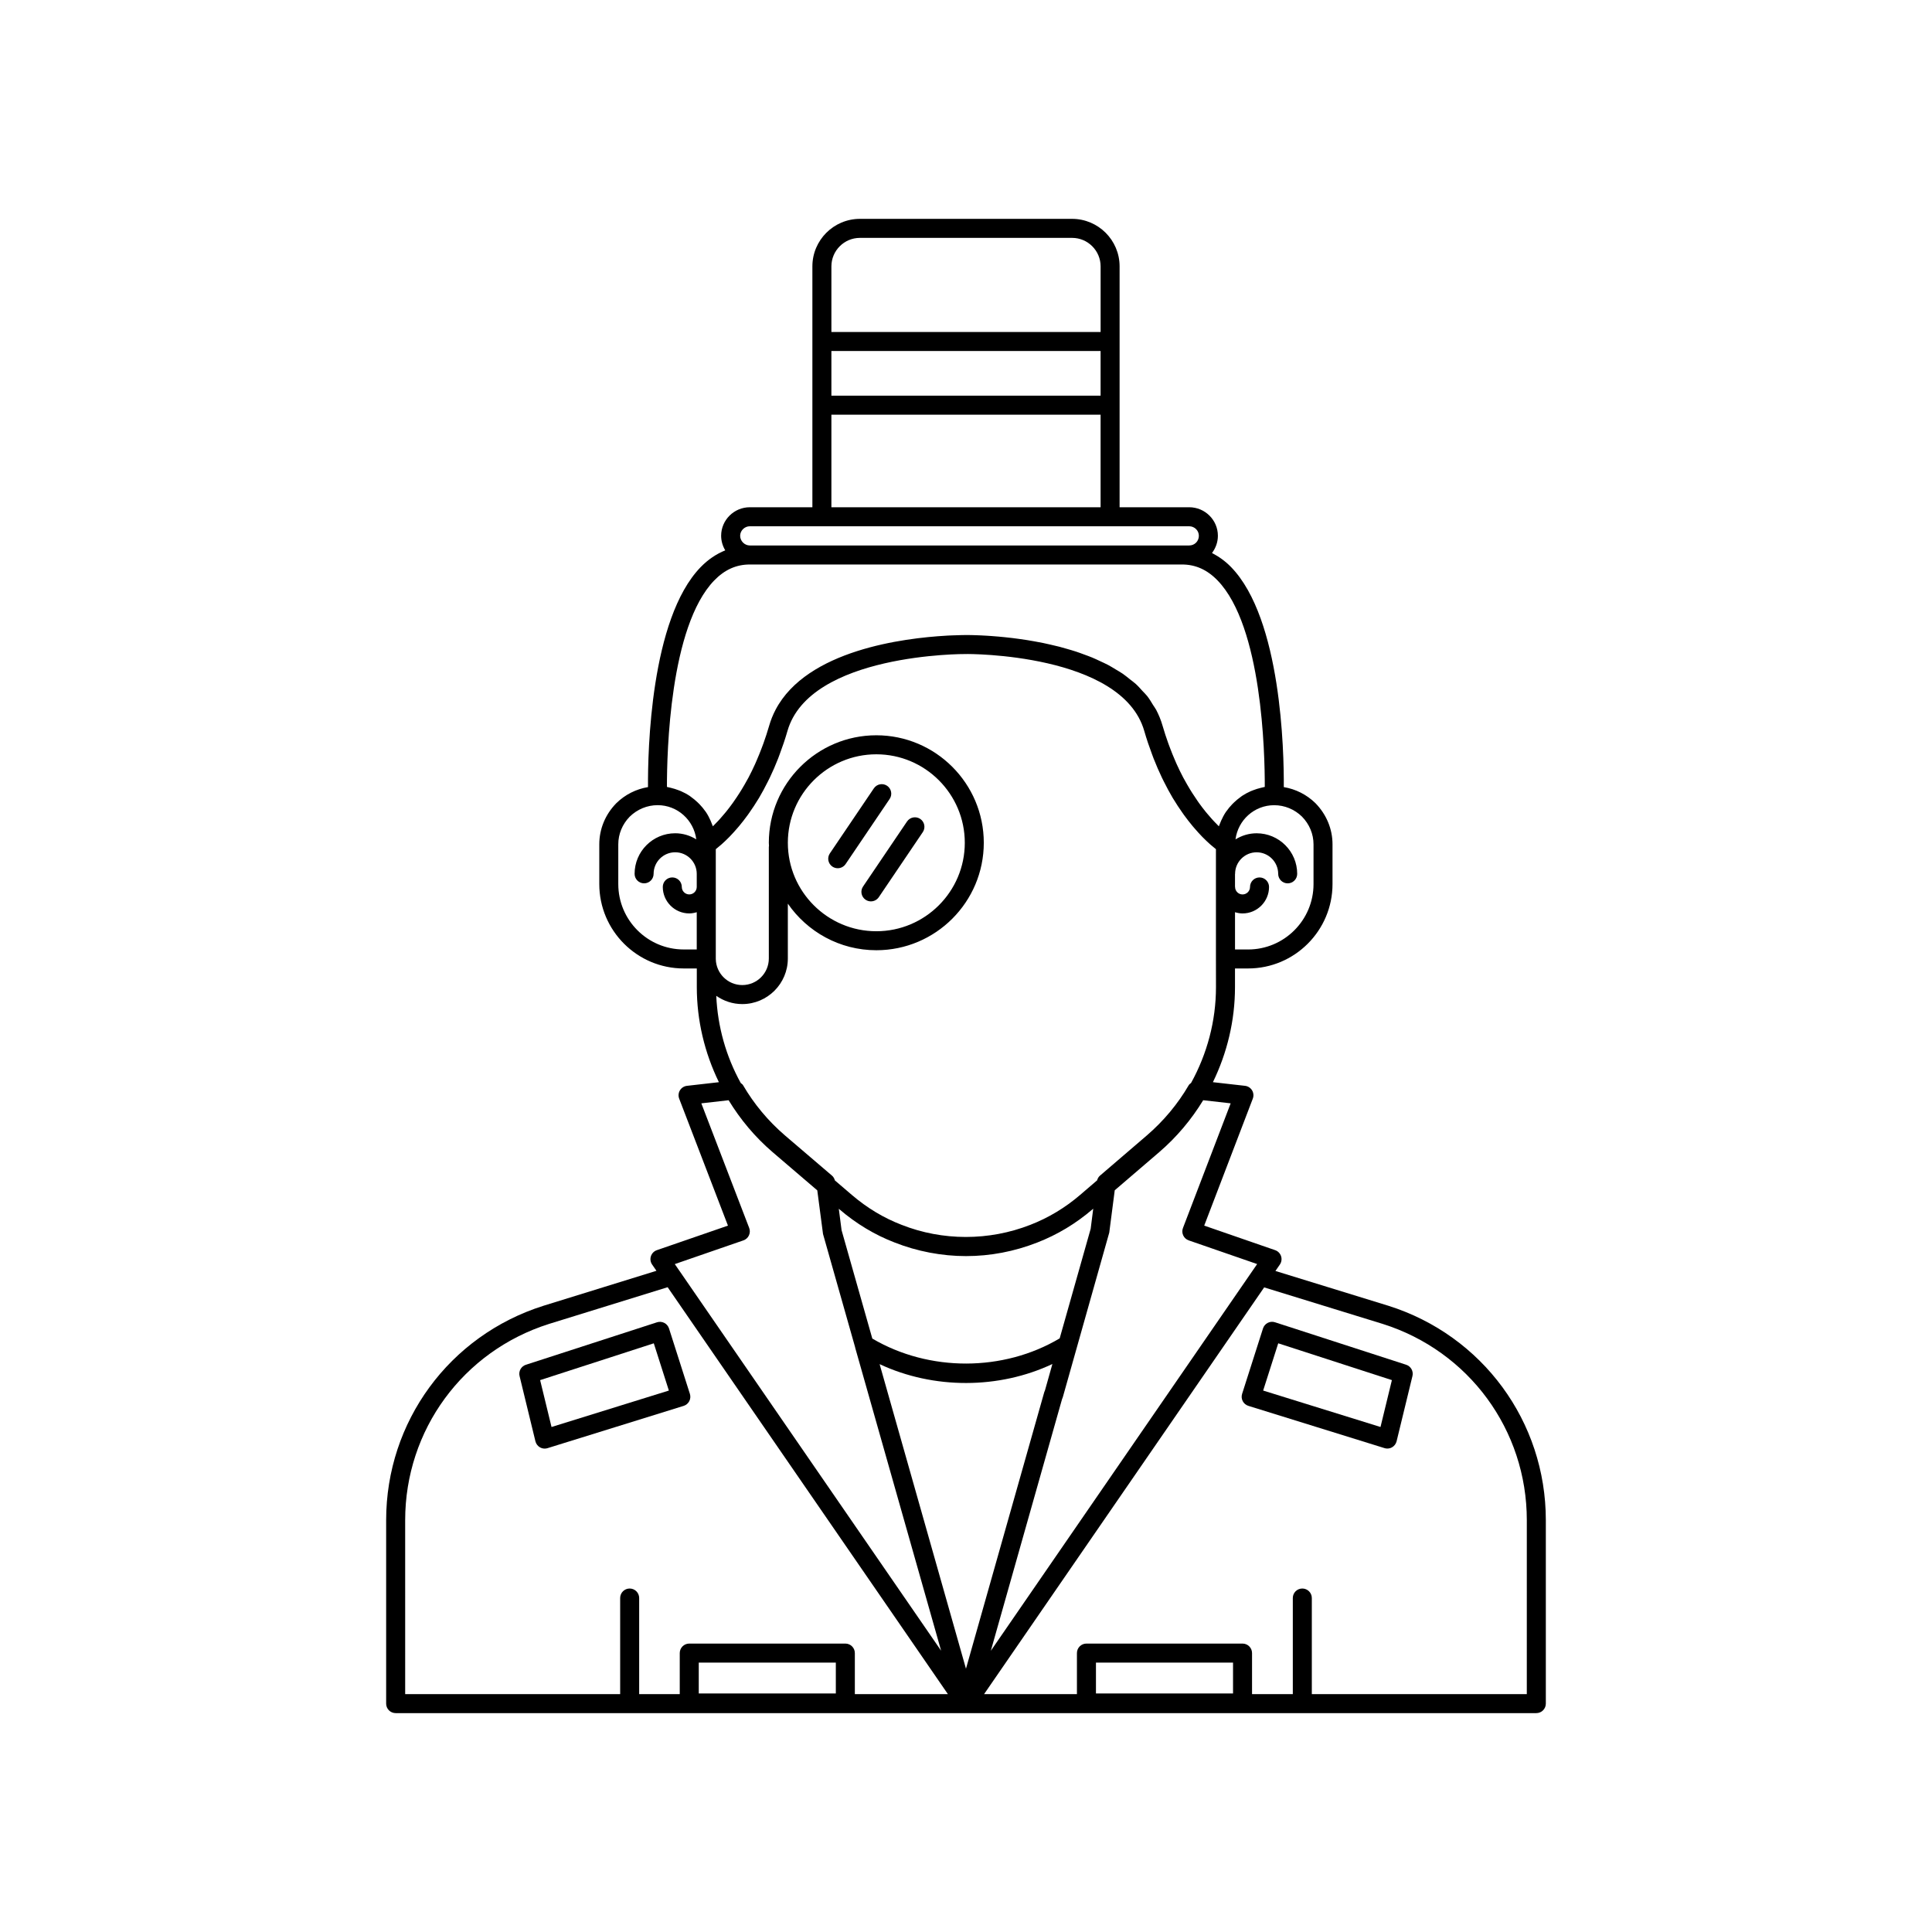 <?xml version="1.0" encoding="UTF-8"?>
<!-- Uploaded to: SVG Repo, www.svgrepo.com, Generator: SVG Repo Mixer Tools -->
<svg fill="#000000" width="800px" height="800px" version="1.1" viewBox="144 144 512 512" xmlns="http://www.w3.org/2000/svg">
 <g>
  <path d="m511.93 490.04-29.926-9.219 1.176-1.707c0.441-0.648 0.562-1.465 0.316-2.215-0.246-0.746-0.828-1.336-1.57-1.594l-18.797-6.504 12.875-33.645c0.281-0.727 0.207-1.543-0.195-2.211-0.41-0.664-1.098-1.105-1.871-1.191l-8.504-0.965c3.777-7.766 5.852-16.348 5.852-25.199v-4.938h3.473c12.336 0 22.371-10.035 22.371-22.367v-10.531c0-4.055-1.598-7.918-4.535-10.918-2.34-2.285-5.25-3.723-8.375-4.246 0.059-9.453-0.641-44.559-13.953-58.289-1.562-1.613-3.273-2.812-5.074-3.75 0.961-1.273 1.559-2.844 1.559-4.566 0-4.168-3.414-7.559-7.606-7.559h-18.441v-63.832c0-6.945-5.648-12.594-12.594-12.594h-56.227c-6.945 0-12.594 5.652-12.594 12.594v63.832h-16.574c-4.191 0-7.606 3.391-7.606 7.559 0 1.414 0.414 2.727 1.09 3.863-2.356 0.957-4.543 2.414-6.523 4.453-13.316 13.734-14.012 48.828-13.949 58.289-3.133 0.523-6.055 1.969-8.414 4.285-2.898 2.961-4.496 6.824-4.496 10.879v10.531c0 12.336 10.035 22.367 22.371 22.367h3.473v4.938c0 8.852 2.074 17.434 5.856 25.203l-8.457 0.965c-0.773 0.086-1.465 0.527-1.871 1.195-0.402 0.668-0.477 1.48-0.195 2.211l12.922 33.641-18.844 6.504c-0.742 0.254-1.324 0.848-1.57 1.59-0.246 0.746-0.133 1.566 0.316 2.215l1.145 1.66-29.957 9.273c-24.93 7.883-41.672 30.715-41.672 56.812v48.617c0 1.391 1.125 2.519 2.519 2.519h302.29c1.391 0 2.519-1.125 2.519-2.519v-48.617c-0.004-26.105-16.766-48.938-41.73-56.82zm-41.789-53.645-12.645 33.039c-0.246 0.637-0.223 1.344 0.07 1.965 0.285 0.617 0.816 1.094 1.461 1.316l18.129 6.273-1.242 1.805s-0.004 0-0.004 0.004l-69.332 100.68 18.879-66.703c0.078-0.148 0.145-0.312 0.191-0.48l12.316-43.637 1.453-11.219 11.797-10.117c4.637-3.988 8.531-8.645 11.645-13.75zm-45.316 62.289c-14.895 8.852-34.566 8.926-49.652 0.051l-8.148-28.727-0.734-5.672 0.172 0.148c4.457 3.82 9.383 6.781 14.617 8.789 5.973 2.359 12.512 3.606 18.914 3.606 6.441 0 12.801-1.211 18.898-3.598 5.293-2.055 10.219-5.012 14.637-8.805l0.188-0.16-0.676 5.324zm-4.082 14.238-20.75 73.305-22.883-80.715c14.301 6.695 31.625 6.641 45.785-0.035l-1.961 6.969c-0.078 0.152-0.141 0.309-0.191 0.477zm45.504-107.33c0 9.008-2.356 17.707-6.602 25.402-0.215 0.184-0.461 0.328-0.609 0.582-2.918 5.004-6.656 9.484-11.098 13.312l-12.469 10.699c-0.367 0.32-0.594 0.754-0.727 1.219l-4.492 3.852c-3.984 3.414-8.418 6.082-13.188 7.93-10.996 4.309-23.301 4.281-34.148-0.004-4.719-1.812-9.152-4.477-13.172-7.922l-4.488-3.84c-0.133-0.477-0.367-0.922-0.746-1.25l-12.492-10.676c-4.449-3.828-8.188-8.309-11.109-13.32-0.145-0.246-0.387-0.383-0.598-0.562-3.891-7.039-6.129-14.922-6.492-23.113 1.957 1.371 4.328 2.188 6.894 2.188 6.656 0 12.074-5.418 12.074-12.074v-14.539c5.144 7.449 13.73 12.344 23.449 12.344 15.703 0 28.48-12.777 28.48-28.48 0-15.707-12.777-28.484-28.48-28.484-15.711 0-28.488 12.777-28.488 28.484 0 0.289 0.035 0.57 0.043 0.855-0.008 0.074-0.043 0.141-0.043 0.215v29.605c0 3.879-3.152 7.035-7.035 7.035-3.832 0-6.941-3.078-7.019-6.891v-29.121c0.02-0.016 0.051-0.043 0.07-0.059 0.391-0.305 0.848-0.68 1.383-1.152 0.09-0.078 0.184-0.168 0.277-0.25 0.535-0.48 1.117-1.027 1.754-1.676 0.059-0.059 0.105-0.102 0.164-0.164 0.652-0.668 1.355-1.449 2.082-2.293 0.164-0.191 0.32-0.371 0.488-0.57 0.73-0.875 1.484-1.84 2.254-2.902 0.16-0.219 0.316-0.453 0.477-0.68 0.773-1.098 1.551-2.269 2.332-3.562 0.059-0.094 0.113-0.176 0.172-0.27 0.801-1.344 1.59-2.828 2.371-4.387 0.168-0.332 0.332-0.656 0.496-1 0.758-1.582 1.496-3.266 2.199-5.07 0.141-0.359 0.273-0.734 0.41-1.102 0.727-1.945 1.43-3.977 2.062-6.18 5.894-20.562 46.863-20.418 47.281-20.395 0.535-0.047 41.379-0.203 47.281 20.395 0.633 2.203 1.332 4.234 2.062 6.18 0.137 0.367 0.27 0.742 0.41 1.102 0.707 1.801 1.441 3.488 2.199 5.07 0.164 0.344 0.328 0.668 0.496 1 0.781 1.559 1.57 3.047 2.371 4.387 0.059 0.094 0.113 0.176 0.172 0.27 0.781 1.293 1.559 2.465 2.332 3.562 0.16 0.227 0.316 0.461 0.477 0.68 0.773 1.062 1.523 2.023 2.254 2.902 0.168 0.199 0.324 0.383 0.488 0.57 0.727 0.844 1.43 1.629 2.082 2.293 0.059 0.059 0.105 0.105 0.164 0.164 0.637 0.645 1.223 1.195 1.754 1.676 0.094 0.086 0.188 0.172 0.277 0.25 0.539 0.473 0.996 0.848 1.383 1.152 0.02 0.016 0.051 0.043 0.07 0.059v29.098zm-113.46-38.25c0-12.926 10.52-23.445 23.449-23.445 12.926 0 23.445 10.52 23.445 23.445 0 12.926-10.52 23.445-23.445 23.445-12.93 0-23.449-10.516-23.449-23.445zm139.31 0.414v10.531c0 9.559-7.773 17.332-17.332 17.332h-3.473v-9.875c0.637 0.191 1.301 0.324 1.996 0.324 3.871 0 7.019-3.148 7.019-7.019 0-1.391-1.125-2.519-2.519-2.519-1.391 0-2.519 1.125-2.519 2.519 0 1.094-0.891 1.984-1.984 1.984s-1.977-0.891-1.977-1.984c0-0.035-0.02-0.062-0.02-0.098v-3.277c0-0.035 0.02-0.062 0.02-0.098 0-3.148 2.562-5.711 5.711-5.711 3.148 0 5.711 2.562 5.711 5.711 0 1.391 1.125 2.519 2.519 2.519 1.391 0 2.519-1.125 2.519-2.519 0-5.93-4.82-10.75-10.75-10.75-2.059 0-3.965 0.609-5.598 1.617 0.656-5.098 4.973-9.059 10.242-9.059 2.762 0 5.391 1.086 7.371 3.019 1.973 2.012 3.062 4.625 3.062 7.352zm-127.77-130.74h71.34v11.84h-71.34zm7.559-29.977h56.227c4.168 0 7.559 3.391 7.559 7.559v17.383h-71.344v-17.383c0-4.168 3.391-7.559 7.559-7.559zm-7.559 46.855h71.34v24.535h-71.34zm-24.18 32.09c0-1.367 1.176-2.519 2.566-2.519h116.43c1.418 0 2.566 1.129 2.566 2.519 0 1.441-1.125 2.57-2.566 2.57h-116.43c-1.391 0-2.566-1.176-2.566-2.57zm-6.856 11.824c2.75-2.836 5.836-4.215 9.422-4.215h114.52c3.586 0 6.668 1.379 9.418 4.211 11.828 12.195 12.551 45.742 12.527 54.734-0.125 0.02-0.242 0.062-0.367 0.086-0.234 0.043-0.461 0.109-0.691 0.164-0.691 0.164-1.363 0.371-2.016 0.629-0.219 0.086-0.438 0.16-0.652 0.254-0.801 0.355-1.57 0.766-2.293 1.246-0.137 0.094-0.262 0.203-0.395 0.297-0.594 0.422-1.152 0.887-1.68 1.387-0.184 0.172-0.359 0.344-0.531 0.523-0.57 0.594-1.102 1.223-1.57 1.902-0.031 0.047-0.07 0.086-0.105 0.133-0.492 0.734-0.906 1.52-1.27 2.336-0.094 0.211-0.172 0.422-0.258 0.637-0.109 0.281-0.246 0.551-0.34 0.84-0.105-0.102-0.223-0.223-0.328-0.332-0.316-0.312-0.645-0.648-0.988-1.016-0.184-0.195-0.367-0.398-0.559-0.609-0.383-0.426-0.781-0.887-1.191-1.379-0.148-0.18-0.297-0.344-0.449-0.535-0.555-0.688-1.129-1.434-1.711-2.242-0.145-0.199-0.293-0.426-0.441-0.633-0.457-0.656-0.922-1.352-1.387-2.082-0.188-0.297-0.375-0.594-0.562-0.902-0.516-0.848-1.031-1.742-1.547-2.688-0.098-0.18-0.199-0.344-0.297-0.531-0.594-1.121-1.176-2.328-1.75-3.59-0.156-0.348-0.309-0.715-0.461-1.07-0.43-0.996-0.852-2.031-1.258-3.109-0.16-0.426-0.324-0.848-0.48-1.285-0.527-1.48-1.039-3.008-1.508-4.644-0.426-1.488-1-2.883-1.684-4.195-0.242-0.461-0.566-0.859-0.836-1.301-0.496-0.809-0.973-1.633-1.559-2.371-0.387-0.488-0.844-0.91-1.266-1.367-0.566-0.617-1.109-1.254-1.734-1.82-0.504-0.457-1.066-0.855-1.605-1.281-0.621-0.492-1.227-1.004-1.887-1.457-0.605-0.41-1.25-0.773-1.883-1.152-0.664-0.398-1.309-0.809-2-1.172-0.68-0.359-1.391-0.672-2.094-1-0.688-0.32-1.363-0.652-2.066-0.941-0.742-0.309-1.496-0.574-2.254-0.852-0.691-0.254-1.375-0.516-2.074-0.742-0.785-0.258-1.566-0.48-2.356-0.707-0.684-0.195-1.359-0.398-2.039-0.574-0.801-0.207-1.586-0.387-2.383-0.566-0.664-0.152-1.32-0.305-1.973-0.438-0.797-0.164-1.57-0.305-2.352-0.441-0.621-0.109-1.234-0.223-1.844-0.316-0.781-0.125-1.523-0.23-2.273-0.332-0.566-0.078-1.125-0.156-1.672-0.219-0.727-0.086-1.406-0.16-2.09-0.23-0.516-0.051-1.016-0.102-1.504-0.145-0.652-0.059-1.25-0.105-1.848-0.148-0.445-0.031-0.863-0.062-1.27-0.086-0.543-0.031-1.031-0.059-1.508-0.082-0.383-0.016-0.723-0.031-1.059-0.043-0.414-0.016-0.766-0.027-1.102-0.035-0.312-0.008-0.547-0.012-0.789-0.016-0.242-0.004-0.414-0.004-0.582-0.008-0.055 0-0.164-0.004-0.211-0.004-0.164 0-0.277 0.004-0.34 0.004-0.289 0.004-1.684 0.012-3.715 0.098-0.395 0.016-0.73 0.027-1.176 0.051-0.094 0.004-0.219 0.016-0.316 0.023-11.152 0.637-36.879 3.781-45.203 19.609-0.699 1.328-1.277 2.75-1.711 4.262-0.469 1.633-0.98 3.164-1.508 4.644-0.156 0.438-0.316 0.859-0.48 1.285-0.406 1.078-0.828 2.117-1.258 3.109-0.156 0.355-0.305 0.723-0.461 1.07-0.574 1.266-1.16 2.473-1.754 3.598-0.09 0.172-0.18 0.32-0.273 0.488-0.52 0.965-1.047 1.875-1.574 2.734-0.184 0.297-0.363 0.59-0.547 0.875-0.477 0.75-0.949 1.461-1.422 2.129-0.137 0.191-0.273 0.402-0.406 0.586-0.594 0.824-1.18 1.586-1.742 2.285-0.117 0.145-0.23 0.273-0.348 0.414-0.457 0.551-0.898 1.062-1.324 1.535-0.148 0.164-0.297 0.324-0.441 0.48-0.43 0.461-0.848 0.891-1.23 1.266-0.047 0.047-0.102 0.105-0.148 0.148-0.09-0.273-0.219-0.527-0.32-0.793-0.094-0.242-0.184-0.48-0.289-0.715-0.359-0.801-0.762-1.574-1.25-2.297-0.043-0.062-0.094-0.113-0.137-0.176-0.461-0.668-0.984-1.285-1.543-1.867-0.172-0.18-0.352-0.355-0.535-0.527-0.531-0.504-1.094-0.973-1.695-1.398-0.129-0.09-0.246-0.195-0.375-0.285-0.727-0.484-1.5-0.895-2.305-1.25-0.211-0.094-0.426-0.164-0.641-0.25-0.656-0.258-1.332-0.465-2.027-0.633-0.23-0.055-0.453-0.117-0.684-0.16-0.125-0.023-0.242-0.066-0.371-0.086-0.008-8.992 0.711-42.52 12.543-54.73zm-25.441 80.477v-10.531c0-2.727 1.086-5.34 3.019-7.32 2.012-1.969 4.644-3.059 7.41-3.059 5.269 0 9.586 3.965 10.242 9.059-1.633-1.004-3.539-1.613-5.594-1.613-5.93 0-10.754 4.82-10.754 10.75 0 1.391 1.125 2.519 2.519 2.519 1.391 0 2.519-1.125 2.519-2.519 0-3.148 2.562-5.711 5.719-5.711 3.148 0 5.711 2.562 5.711 5.711v3.473c0 1.094-0.891 1.984-1.984 1.984s-1.977-0.891-1.977-1.984c0-1.391-1.125-2.519-2.519-2.519-1.391 0-2.519 1.125-2.519 2.519 0 3.871 3.148 7.019 7.016 7.019 0.691 0 1.352-0.133 1.984-0.32v9.871h-3.457c-9.562 0.004-17.336-7.769-17.336-17.328zm33.164 94.426c0.645-0.223 1.176-0.699 1.461-1.32 0.289-0.617 0.316-1.328 0.07-1.965l-12.688-33.031 7.234-0.824c3.109 5.106 7.008 9.766 11.652 13.754l11.844 10.133 1.52 11.562 8.523 30.066c0.004 0.023-0.008 0.043 0 0.066l22.773 80.301-69.371-100.71c0-0.004-0.004-0.004-0.008-0.004l-1.195-1.742zm-89.641 74.148c0-23.891 15.324-44.793 38.125-52.008l31.434-9.73 63.477 92.16 10.793 15.676h-24.66v-10.875c0-1.391-1.125-2.519-2.519-2.519h-41.363c-1.391 0-2.519 1.125-2.519 2.519v10.875h-10.754v-25.465c0-1.391-1.125-2.519-2.519-2.519-1.391 0-2.519 1.125-2.519 2.519v25.465h-56.973zm77.805 45.918v-8.176h36.324v8.176zm105.26 0v-8.176h36.328v8.176zm114.18 0.18h-56.973v-25.465c0-1.391-1.125-2.519-2.519-2.519-1.391 0-2.519 1.125-2.519 2.519v25.465h-10.805v-10.875c0-1.391-1.125-2.519-2.519-2.519h-41.367c-1.391 0-2.519 1.125-2.519 2.519v10.875h-24.605l27.676-40.195 46.547-67.59 31.414 9.676c22.848 7.211 38.191 28.117 38.191 52.012z"/>
  <path d="m325.18 516.57c0.641-0.199 1.176-0.648 1.484-1.242s0.367-1.289 0.168-1.93l-5.539-17.348c-0.207-0.637-0.656-1.168-1.25-1.473-0.59-0.301-1.273-0.367-1.93-0.156l-34.75 11.254c-1.254 0.406-1.984 1.711-1.672 2.992l4.203 17.297c0.168 0.676 0.605 1.254 1.207 1.598 0.383 0.215 0.812 0.328 1.246 0.328 0.25 0 0.5-0.035 0.746-0.113zm-38.039-6.824 30.121-9.754 3.996 12.52-31.098 9.656z"/>
  <path d="m516.64 505.67-34.75-11.254c-0.648-0.211-1.332-0.152-1.93 0.156-0.594 0.305-1.043 0.836-1.25 1.473l-5.539 17.348c-0.203 0.641-0.145 1.336 0.168 1.93 0.309 0.594 0.848 1.043 1.484 1.242l36.09 11.203c0.246 0.078 0.496 0.113 0.746 0.113 0.434 0 0.859-0.109 1.246-0.328 0.602-0.344 1.039-0.922 1.207-1.598l4.203-17.297c0.309-1.277-0.422-2.582-1.676-2.988zm-6.793 16.496-31.098-9.656 3.996-12.52 30.121 9.754z"/>
  <path d="m366.01 374.09c0.809 0 1.598-0.391 2.086-1.105l11.664-17.246c0.781-1.152 0.477-2.719-0.676-3.5-1.145-0.773-2.715-0.477-3.5 0.676l-11.664 17.246c-0.781 1.152-0.477 2.719 0.676 3.5 0.434 0.289 0.926 0.43 1.414 0.43z"/>
  <path d="m373.39 382.44c0.434 0.293 0.926 0.434 1.41 0.434 0.809 0 1.598-0.391 2.086-1.105l11.664-17.246c0.781-1.152 0.477-2.719-0.676-3.5-1.145-0.773-2.715-0.477-3.5 0.676l-11.664 17.246c-0.777 1.152-0.473 2.719 0.68 3.496z"/>
 </g>
</svg>